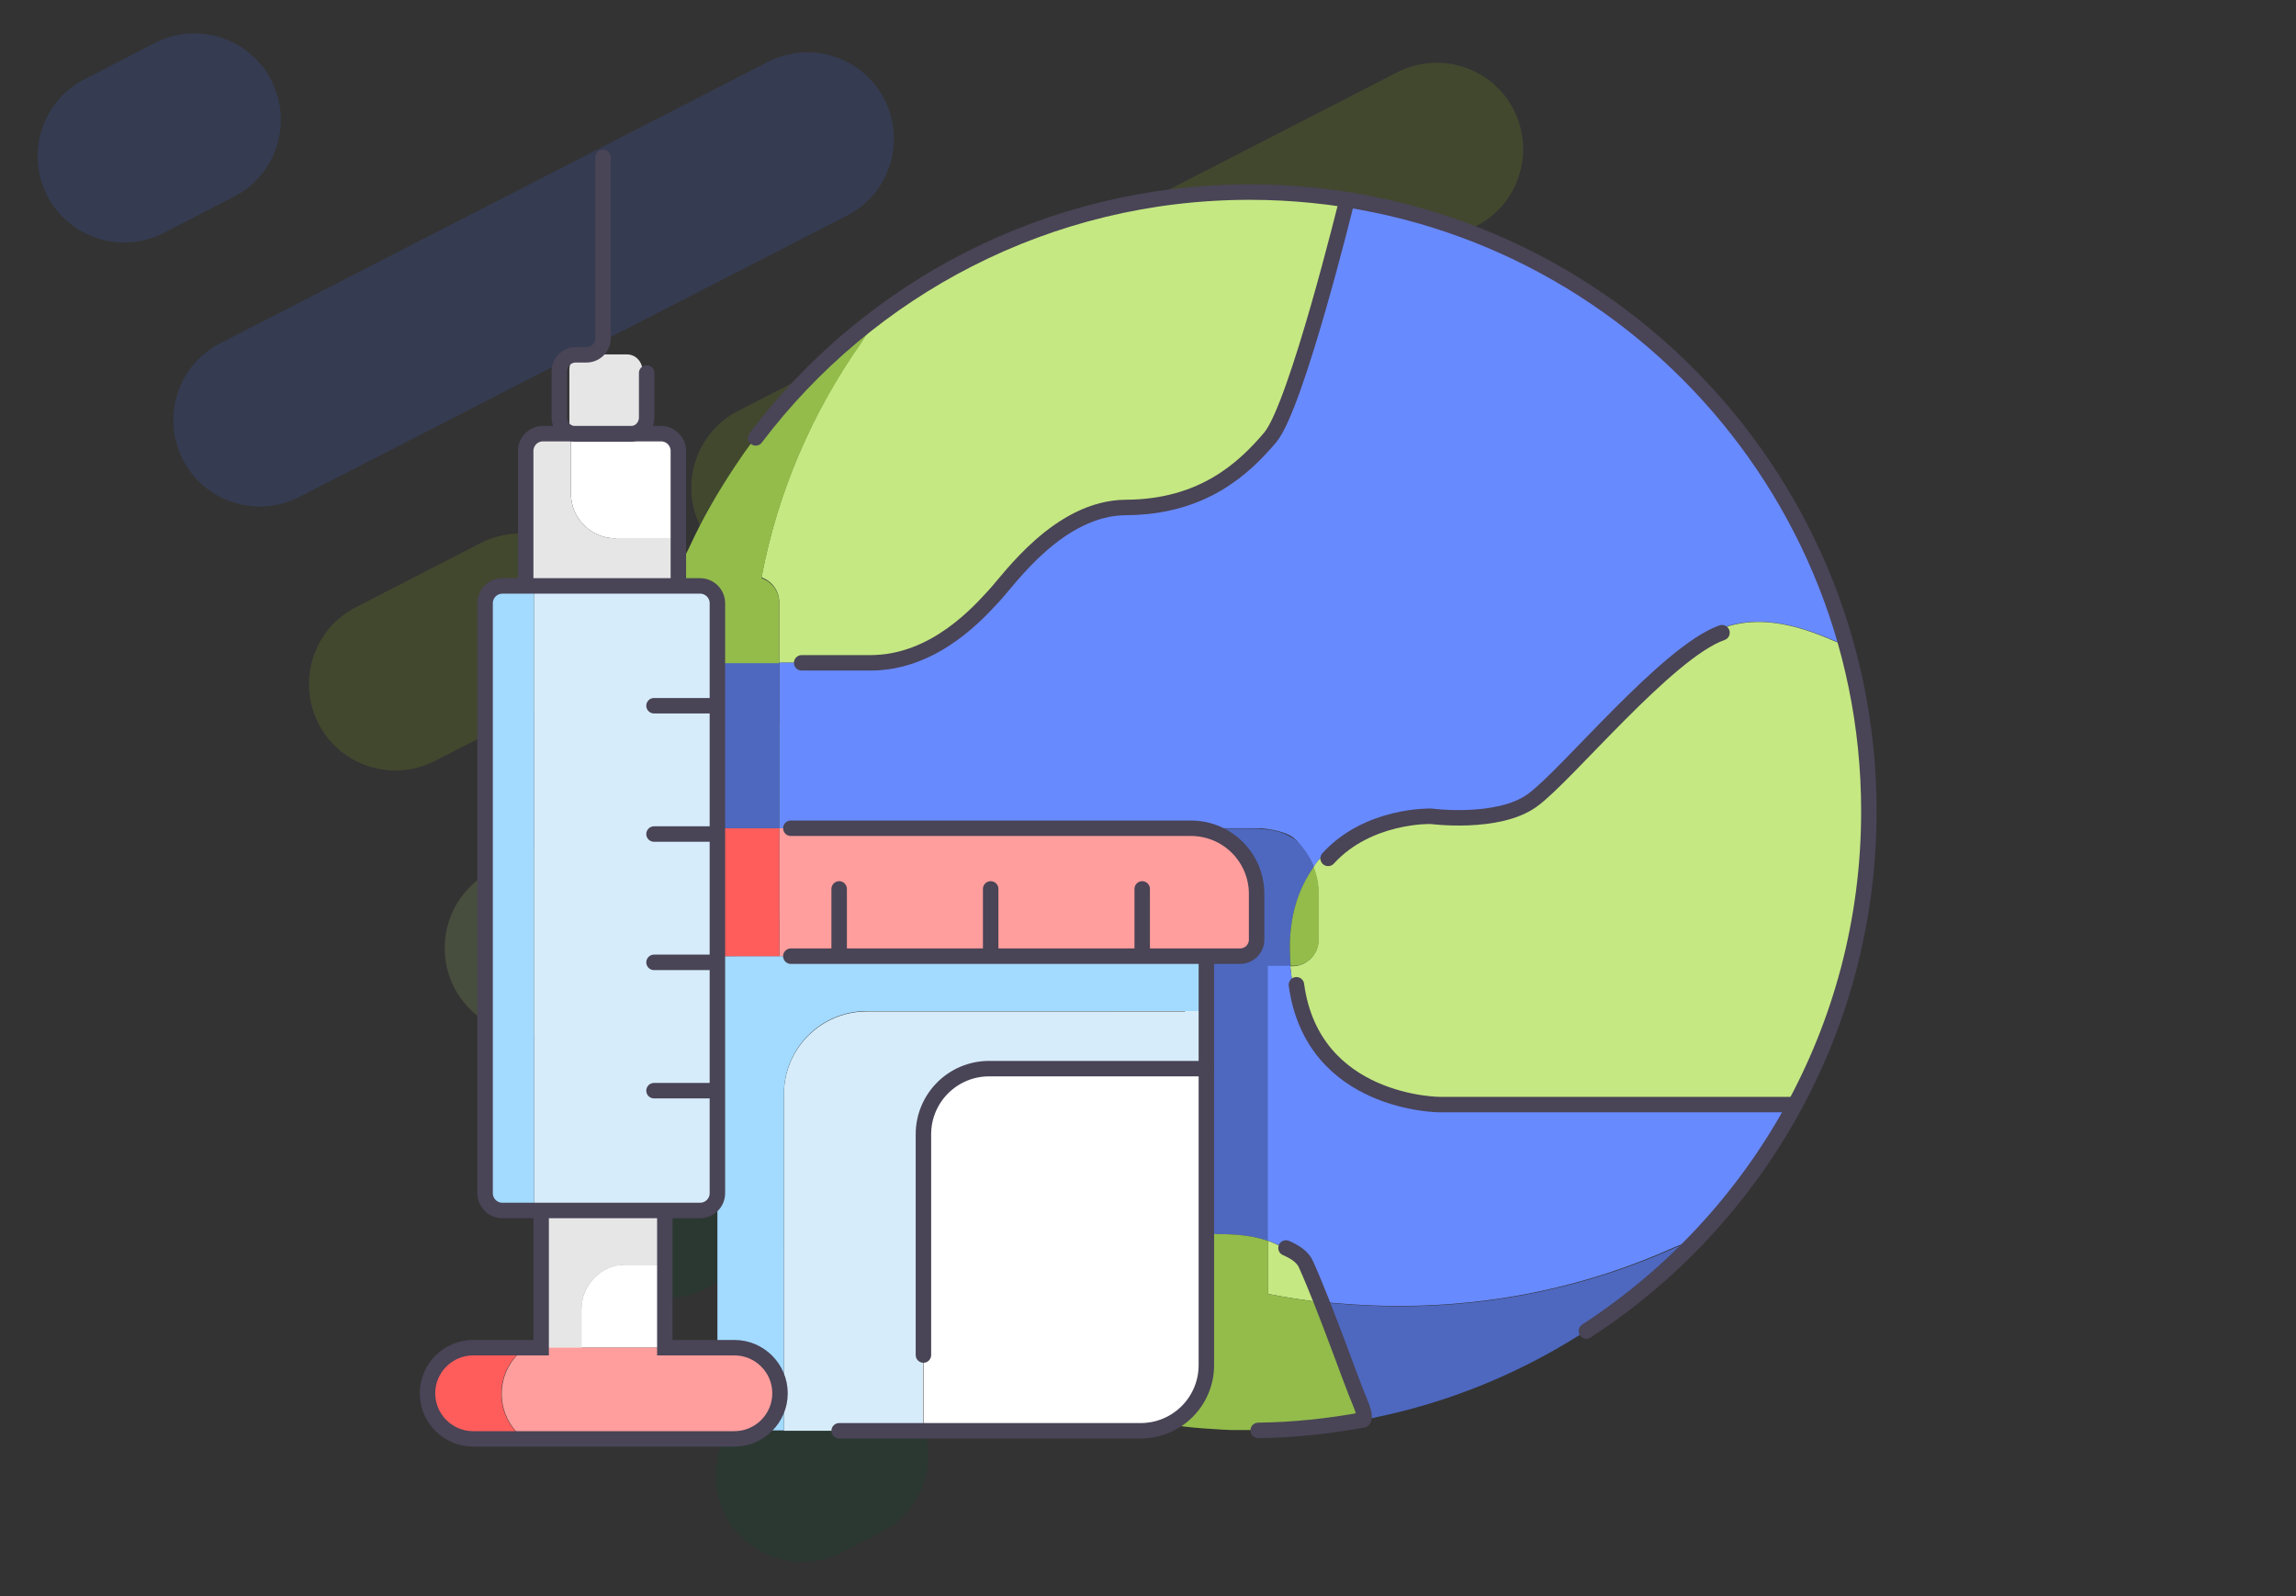 <?xml version="1.0" encoding="UTF-8"?> <svg xmlns="http://www.w3.org/2000/svg" viewBox="0 0 594 413"><rect x="0" y="0" width="594" height="413" fill="#333333" stroke="none"/><defs></defs><g opacity=".15"><path fill="#426EFF" d="M12.2 50.6c-5.6-11-1.3-24.5 9.7-30.1l18.2-9.4c11-5.6 24.5-1.3 30.1 9.7 5.6 11 1.3 24.5-9.7 30.1l-18.2 9.4c-10.9 5.6-24.4 1.3-30.1-9.7zM47.3 118.9c-5.6-11-1.3-24.5 9.7-30.1L198.7 16c11-5.6 24.5-1.3 30.1 9.7 5.6 11 1.3 24.5-9.7 30.1L77.4 128.6c-11 5.6-24.5 1.3-30.1-9.7z"></path><path fill="#9DC317" d="M82.4 187.2c-5.6-11-1.3-24.5 9.7-30.1l32.3-16.6c11-5.6 24.5-1.3 30.1 9.7 5.6 11 1.3 24.5-9.7 30.1l-32.3 16.6c-11 5.6-24.5 1.3-30.1-9.7zM181.3 136.4c-5.6-11-1.3-24.5 9.7-30.1l170.5-87.6c11-5.6 24.5-1.3 30.1 9.7 5.6 11 1.3 24.5-9.7 30.1l-170.5 87.6c-11 5.6-24.5 1.3-30.1-9.7z"></path><path fill="#C5E882" d="M117.5 255.5c-5.6-11-1.3-24.5 9.7-30.1l188.9-97c11-5.6 24.5-1.3 30.1 9.7 5.6 11 1.3 24.5-9.7 30.1l-188.9 97c-11 5.6-24.5 1.2-30.1-9.7z"></path><path fill="#00562B" d="M152.5 323.7c-5.6-11-1.3-24.5 9.7-30.1l93.8-48.2c11-5.6 24.5-1.3 30.1 9.7 5.6 11 1.3 24.5-9.7 30.1l-93.8 48.2c-10.9 5.7-24.4 1.3-30.1-9.7zM187.6 392c-5.6-11-1.3-24.5 9.7-30.1l10.3-5.3c11-5.6 24.5-1.3 30.1 9.7 5.6 11 1.3 24.5-9.7 30.1l-10.3 5.3c-11 5.6-24.4 1.3-30.1-9.7z"></path></g><path fill="#E6E6E6" d="M162.2 91.7h-11c-2.2 0-3.9 1.7-3.9 3.9v15.8c0 .4.3.8.8.8h17.3c.4 0 .8-.3.8-.8V95.6c-.1-2.1-1.8-3.9-4-3.9z"></path><path fill="#FFF" d="M140 313.2h5.1zM172 313.2v14h-10.3c-6.2 0-11.3 5.2-11.3 11.6v9.9H172v-35.5z"></path><path fill="#E6E6E6" d="M172 313.2h-26.9H172zM161.7 327.3H172v-14h-32v35.5h10.5v-9.9c-.1-6.5 5-11.6 11.2-11.6z"></path><path fill="#4E68BF" d="M314.8 319.3c4.9 0 9.3.4 13.3 1.8V250h5.8c-.1-1.6-.2-3.2-.2-4.9 0-8 2.2-15.1 6.2-20.7-2.8-7.4-7.4-10-15.8-10H304c3.3 0 7.2 0 9.2.8 6.8 2.7 11 6.9 11.9 15.6v13.1c-1 5.2-13.1 3.6-13.1 3.6v72.2c.1 0 2.8-.4 2.8-.4z"></path><path fill="#688AFF" d="M348.5 51.7s-13.1 53.5-19.9 61.5c-6.7 8-17.4 18-37.3 18.1-17.3.1-30.1 18.5-34 22.7s-15.4 17.5-32.1 17.5c-3.9 0-14.6-.1-20.3-.1h-3.3v42.9h124.8c4.7.5 7.3 1.6 8.4 2.6 2.2 2 4 4.6 5.1 7.4.4-.6.8-1.1 1.2-1.7 10.4-11.4 29-11.5 29-11.5s17.3 2.3 26.2-4.1c8.9-6.4 36.7-40.2 50.9-45.1 7.6-2.1 16-1.1 27.4 3.9 1.2.6 3.1 1.2 3.1 1.2-16.3-60.1-66.6-105.4-129.2-115.3z"></path><path fill="#C5E882" d="M483.5 210.3v-.4c0-15-1.9-29.1-5.8-42.8l-3.1-1.2c-11.3-5-19.8-6.1-27.4-3.9-14.1 5-42 38.8-50.9 45.1-8.9 6.4-26.2 4.1-26.2 4.1s-18.6.2-29.1 11.5c-.4.5-.8 1.1-1.2 1.7.8 2.2 1.3 4.5 1.3 7v11.8c0 3.8-3.1 6.8-6.8 6.8h-.5c.1.9.2 1.7.3 2.5 4.2 30.9 38.2 33.3 38.2 33.3h92c12.2-22.5 19.1-48.2 19.2-75.5z"></path><path fill="#688AFF" d="M464.2 285.8l.1-.1h-92s-34-2.4-38.2-33.3c-.1-.8-.2-1.7-.3-2.5H328V321c.8.3 1.5.6 2.2.9l2.4.9c2.5 1.1 4.4 2.4 5.2 4.3 1.3 2.8 2.7 6.2 4.1 9.8h.2l2.7.2c5.6.5 11.3.8 17.1.8 25.5 0 49.6-5.4 71.3-15.2l5.7-2.3.3-.2c9.9-10.3 18.3-22 25.2-34.7l-.2.3z"></path><path fill="#FFF" d="M255.9 276.5c-9.4 0-17 7.6-17 17V370.2H295c9.4 0 17-7.6 17-17v-76.6h-56.1v-.1z"></path><path fill="none" stroke="#494456" stroke-linecap="round" stroke-miterlimit="10" stroke-width="4" d="M169.2 182.6h16.4M169.2 215.8h16.4M169.2 249h16.4M169.2 282.2h16.4"></path><path fill="#93BC4B" d="M341.2 243.1v-11.8c0-2.5-.5-4.8-1.3-7-4 5.6-6.2 12.6-6.2 20.7 0 1.7.1 3.4.2 4.9h.5c3.7.1 6.8-3 6.8-6.8z"></path><path fill="#C5E882" d="M337.9 327.2c-.8-1.8-2.7-3.2-5.2-4.3l-2.4-.9c-.7-.3-1.5-.7-2.2-.9v13.7c3.6.7 7.3 1.3 11 1.8l2.9.4c-1.4-3.6-2.8-7-4.1-9.8zM348.5 51.7s-16.7-2-25.2-2c-36.3 0-69.8 12.1-96.7 32.5l-3.6 6.1c-12.8 18.1-21.8 38.8-26 61.1 2.7.9 4.6 3.5 4.6 6.4v15.6h23.6c16.7 0 28.2-13.4 32.1-17.5s16.7-22.6 34-22.7c19.9-.1 30.5-10.1 37.3-18.1v-.1.1c6.8-8 19.9-61.4 19.9-61.4z"></path><path fill="#4E68BF" d="M433.2 322.9c-21.6 9.7-45.7 15.1-71.2 15.1-5.8 0-11.5-.3-17.1-.8l-2.9-.2c4.1 10.4 8.1 21.9 9.9 25.8 1.7 3.9 1.1 4.5.9 4.6l2.8-.6h.1l.3-.1c18.8-3.9 36.4-11.1 52.2-21l2.2-1.4c10.5-6.8 20.2-14.9 28.8-23.9l-6 2.5z"></path><path fill="#93BC4B" d="M351.8 362.7c-1.7-3.8-5.8-15.5-9.8-25.7l-2.9-.4c-3.7-.5-7.4-1.1-11-1.8v-13.7c-3.9-1.4-8.3-1.8-13.3-1.8h-2.7v33.8c0 6.8-4.1 12.7-9.9 15.4l4.1.6c3.3.4 6.6.6 9.9.8.8 0 1.5.1 2.3.1h7.1c9.2-.1 18.3-1 27.1-2.7 0 .1 1.1-.2-.9-4.6z"></path><path fill="#D6ECFA" d="M306.6 261.7h-82.3c-11.9 0-21.5 9.6-21.5 21.5v87h36v-76.7c0-9.4 7.6-17 17-17H312v-14.9h-5.4v.1z"></path><path fill="#FF9E9D" d="M122.3 348.7c-6.5 0-11.8 5.3-11.8 11.8 0-6.5 5.3-11.8 11.8-11.8zM110.5 360.5c0 6.5 5.3 11.8 11.8 11.8-6.5 0-11.8-5.3-11.8-11.8z"></path><path fill="#FF5D5C" d="M129.7 360.6c0-4.9 2.5-9.3 6.2-11.9h-13.6c-6.5 0-11.8 5.3-11.8 11.8 0 6.5 5.3 11.8 11.8 11.8h13.3c-3.6-2.6-5.9-6.9-5.9-11.7z"></path><path fill="#A3DAFF" d="M185.6 247.4v101.3h4.4c6.5 0 11.8 5.3 11.8 11.8 0 4-2 7.5-5 9.6h6v-87c0-11.9 9.6-21.5 21.5-21.5H312v-14.3l-126.4.1z"></path><path fill="#FF9E9D" d="M190 348.7h-54c-3.7 2.6-6.2 7-6.2 11.9 0 4.8 2.3 9.1 5.9 11.7H190c2.6 0 4.9-.8 6.8-2.2 3-2.1 5-5.6 5-9.6 0-6.5-5.3-11.8-11.8-11.8zM201.6 247.4h119.1c2.4 0 4.3-1.9 4.3-4.3v-11.8c0-9.4-7.6-17-17-17H201.6v33.1z"></path><path fill="#FF5D5C" d="M201.6 247.4v-33.1h-16v33.1h16z"></path><path fill="#4E68BF" d="M200.8 171.5h-15.2v42.8h16v-42.8z"></path><path fill="#A3DAFF" d="M136 151.6h-6c-2.5 0-4.5 2-4.5 4.5v152.6c0 2.5 2 4.5 4.5 4.5h8.2V151.6H136z"></path><path fill="#FFF" d="M159.3 139.3h16.2v-22.7c0-2.5-2-4.5-4.5-4.5h-23.3v15.6c0 6.4 5.2 11.6 11.6 11.6z"></path><path fill="#D6ECFA" d="M181.1 151.6h-42.9v161.6h42.9c2.5 0 4.5-2 4.5-4.5V156.1c0-2.5-2-4.5-4.5-4.5z"></path><path fill="#E6E6E6" d="M159.3 139.3c-6.4 0-11.6-5.2-11.6-11.6v-15.6h-7.2c-2.5 0-4.5 2-4.5 4.5v34.9H175.5v-12.3h-16.2v.1z"></path><path fill="#93BC4B" d="M228.3 80.9c-11.9 8.7-22.2 18.8-31.3 30.4-.5.7-2.6 3.4-3.2 4.1-.8 1.1-1.6 2.2-2.4 3.4-4.3 6.3-8.2 12.8-11.6 19.7-.6 1.3-1.2 2.5-1.8 3.8l-2.5 4.9v4.5h5.6c2.5 0 4.5 2 4.5 4.5v15.4h16V156c0-3-1.9-5.5-4.6-6.4 4.2-22.3 13.2-43 26-61.1 0-.2 3.4-5.3 5.3-7.6z"></path><path fill="none" stroke="#494456" stroke-linecap="round" stroke-miterlimit="10" stroke-width="4" d="M343.6 222.1c10.4-11.4 26.6-10.9 26.6-10.9s17.3 2.3 26.2-4.1c8.9-6.4 34.9-38.4 49.1-43.4M464.4 285.8h-92s-32.8-.1-37-31M348.5 51.7s-13.1 53.5-19.9 61.5-17.4 18-37.3 18.1c-17.3.1-30.1 18.5-34 22.7s-15.4 17.5-32.1 17.5h-17.8"></path><path fill="none" stroke="#494456" stroke-linecap="round" stroke-miterlimit="10" stroke-width="4" d="M410.4 344.4c44-28.6 73.1-78.1 73.1-134.5 0-88.5-71.7-160.2-160.2-160.2-52.2 0-98.6 25-127.8 63.6M332.7 322.9c2.5 1.1 4.4 2.4 5.2 4.3 5 11.1 11.7 30.4 13.9 35.5 1.9 4.4.8 4.7.8 4.7-8.8 1.6-17.9 2.6-27.1 2.7"></path><path fill="none" stroke="#494456" stroke-linecap="round" stroke-miterlimit="10" stroke-width="4" d="M204.6 247.4h116.2c2.4 0 4.3-1.9 4.3-4.3v-11.8c0-9.4-7.6-17-17-17H204.6M217.1 230v17.4M256.3 230v17.4M295.5 230v17.4M217.1 370.2h78c9.4 0 17-7.6 17-17V247.4"></path><path fill="none" stroke="#494456" stroke-linecap="round" stroke-miterlimit="10" stroke-width="4" d="M312.1 276.5h-56.2c-9.4 0-17 7.6-17 17v57.1M156 40.7v46.8c0 2.4-1.9 4.3-4.3 4.3H149c-2.4 0-4.3 1.9-4.3 4.3V108c0 2.4 1.9 4.3 4.3 4.3h14c2.4 0 4.3-1.9 4.3-4.3V96.5"></path><path fill="none" stroke="#494456" stroke-linecap="round" stroke-miterlimit="10" stroke-width="4" d="M175.5 151.6H136v-34.9c0-2.5 2-4.5 4.5-4.5H171c2.5 0 4.5 2 4.5 4.5v34.9zM181.1 313.2H130c-2.5 0-4.5-2-4.5-4.5V156.1c0-2.5 2-4.5 4.5-4.5h51.1c2.5 0 4.5 2 4.5 4.5v152.6c0 2.5-2 4.5-4.5 4.5zM169.2 182.6h16.4M169.2 215.8h16.4M169.2 249h16.4M169.2 282.2h16.4M140 313.2v35.5h-17.6c-6.5 0-11.8 5.3-11.8 11.8h0c0 6.5 5.3 11.8 11.8 11.8H190c6.5 0 11.8-5.3 11.8-11.8h0c0-6.5-5.3-11.8-11.8-11.8h-18v-35.5h-32z"></path></svg> 